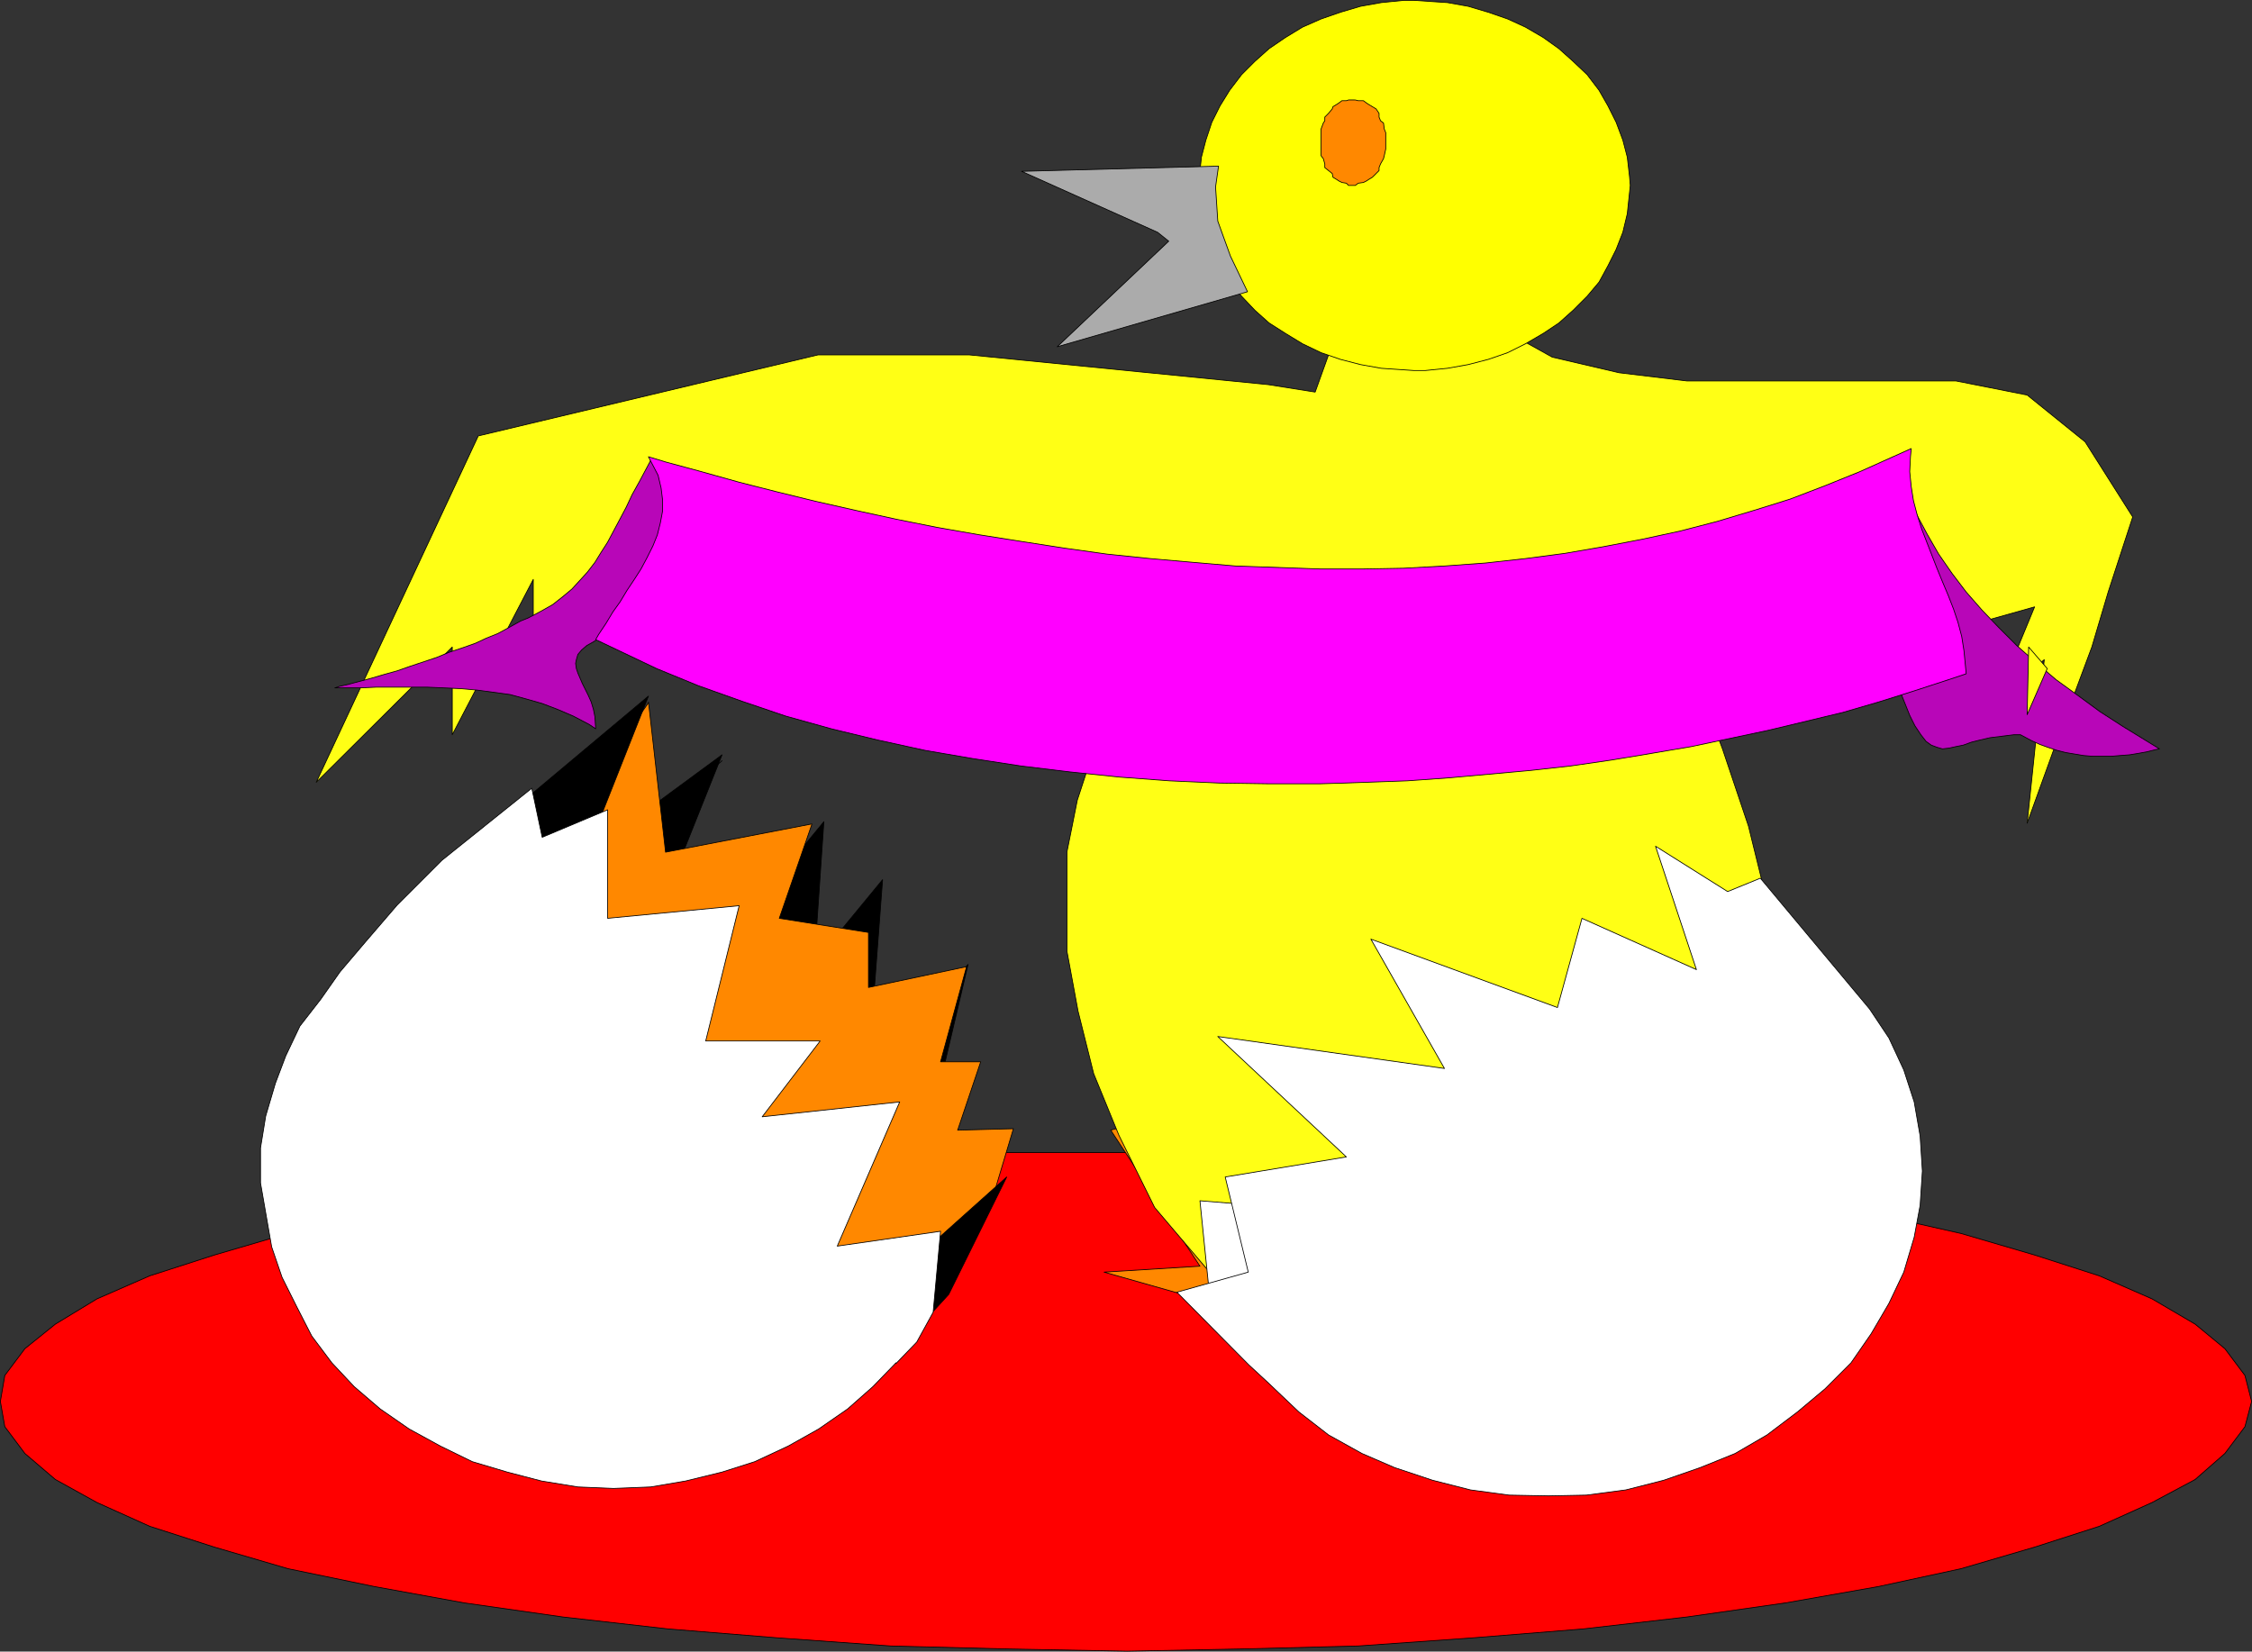 <?xml version="1.0" encoding="UTF-8" standalone="no"?>
<svg
   version="1.0"
   width="129.553mm"
   height="95.015mm"
   id="svg42"
   sodipodi:docname="Chick 03.wmf"
   xmlns:inkscape="http://www.inkscape.org/namespaces/inkscape"
   xmlns:sodipodi="http://sodipodi.sourceforge.net/DTD/sodipodi-0.dtd"
   xmlns="http://www.w3.org/2000/svg"
   xmlns:svg="http://www.w3.org/2000/svg">
  <rect width="100%" height="100%" fill="#333333" stroke="none"/>
  <sodipodi:namedview
     id="namedview42"
     pagecolor="#ffffff"
     bordercolor="#000000"
     borderopacity="0.25"
     inkscape:showpageshadow="2"
     inkscape:pageopacity="0.0"
     inkscape:pagecheckerboard="0"
     inkscape:deskcolor="#d1d1d1"
     inkscape:document-units="mm" />
  <defs
     id="defs1">
    <pattern
       id="WMFhbasepattern"
       patternUnits="userSpaceOnUse"
       width="6"
       height="6"
       x="0"
       y="0" />
  </defs>
  <path
     style="fill:#000000;fill-opacity:1;fill-rule:evenodd;stroke:none"
     d="m 156.994,165.415 -24.402,20.687 -14.059,11.798 38.461,-32.485 z"
     id="path1" />
  <path
     style="fill:none;stroke:#000000;stroke-width:0.162px;stroke-linecap:round;stroke-linejoin:round;stroke-miterlimit:4;stroke-dasharray:none;stroke-opacity:1"
     d="m 156.994,165.415 -24.402,20.687 -14.059,11.798 38.461,-32.485 v 0"
     id="path2" />
  <path
     style="fill:#000000;fill-opacity:1;fill-rule:evenodd;stroke:none"
     d="m 114.817,195.152 42.178,-31.03 -14.059,35.232 -22.947,1.616 z"
     id="path3" />
  <path
     style="fill:none;stroke:#000000;stroke-width:0.162px;stroke-linecap:round;stroke-linejoin:round;stroke-miterlimit:4;stroke-dasharray:none;stroke-opacity:1"
     d="m 114.817,195.152 42.178,-31.03 -14.059,35.232 -22.947,1.616 -5.171,-5.818 v 0"
     id="path4" />
  <path
     style="fill:#000000;fill-opacity:1;fill-rule:evenodd;stroke:none"
     d="m 191.9,191.274 -1.778,23.596 -14.059,-4.364 15.837,-19.232 z"
     id="path5" />
  <path
     style="fill:none;stroke:#000000;stroke-width:0.162px;stroke-linecap:round;stroke-linejoin:round;stroke-miterlimit:4;stroke-dasharray:none;stroke-opacity:1"
     d="m 191.9,191.274 -1.778,23.596 -14.059,-4.364 15.837,-19.232 v 0"
     id="path6" />
  <path
     style="fill:#ff0000;fill-opacity:1;fill-rule:evenodd;stroke:none"
     d="m 244.905,250.587 h 25.048 l 25.371,0.97 25.048,1.616 23.917,1.939 22.462,2.263 21.493,3.232 20.2,3.556 17.938,4.04 15.998,4.687 14.059,4.525 11.474,5.01 9.373,5.495 6.464,5.333 4.363,5.818 1.454,5.657 -1.454,5.495 -4.363,5.818 -6.464,5.657 -9.373,5.01 -11.474,5.172 -14.059,4.525 -15.998,4.687 -17.938,3.879 -20.2,3.556 -21.493,3.071 -22.462,2.586 -23.917,1.939 -25.048,1.778 -25.371,0.646 -24.886,0.485 -26.018,-0.485 -25.371,-0.646 -24.725,-1.778 -23.755,-1.939 -22.786,-2.586 -21.493,-3.071 -19.554,-3.556 -18.746,-3.879 -15.998,-4.687 -14.059,-4.525 -11.474,-5.172 -9.05,-5.01 -6.626,-5.657 -4.363,-5.818 -0.97,-5.495 0.97,-5.657 4.363,-5.818 6.626,-5.333 9.05,-5.495 11.474,-5.01 14.059,-4.525 15.998,-4.687 18.746,-4.04 19.554,-3.556 21.493,-3.232 22.786,-2.263 23.755,-1.939 24.725,-1.616 25.371,-0.97 h 26.018 v 0 z"
     id="path7" />
  <path
     style="fill:none;stroke:#000000;stroke-width:0.162px;stroke-linecap:round;stroke-linejoin:round;stroke-miterlimit:4;stroke-dasharray:none;stroke-opacity:1"
     d="m 244.905,250.587 h 25.048 l 25.371,0.97 25.048,1.616 23.917,1.939 22.462,2.263 21.493,3.232 20.2,3.556 17.938,4.04 15.998,4.687 14.059,4.525 11.474,5.01 9.373,5.495 6.464,5.333 4.363,5.818 1.454,5.657 -1.454,5.495 -4.363,5.818 -6.464,5.657 -9.373,5.01 -11.474,5.172 -14.059,4.525 -15.998,4.687 -17.938,3.879 -20.2,3.556 -21.493,3.071 -22.462,2.586 -23.917,1.939 -25.048,1.778 -25.371,0.646 -24.886,0.485 -26.018,-0.485 -25.371,-0.646 -24.725,-1.778 -23.755,-1.939 -22.786,-2.586 -21.493,-3.071 -19.554,-3.556 -18.746,-3.879 -15.998,-4.687 -14.059,-4.525 -11.474,-5.172 -9.05,-5.01 -6.626,-5.657 -4.363,-5.818 -0.97,-5.495 0.97,-5.657 4.363,-5.818 6.626,-5.333 9.05,-5.495 11.474,-5.01 14.059,-4.525 15.998,-4.687 18.746,-4.04 19.554,-3.556 21.493,-3.232 22.786,-2.263 23.755,-1.939 24.725,-1.616 25.371,-0.97 h 26.018 v 0"
     id="path8" />
  <path
     style="fill:#000000;fill-opacity:1;fill-rule:evenodd;stroke:none"
     d="m 179.133,178.667 -1.616,23.596 -14.221,-4.364 z"
     id="path9" />
  <path
     style="fill:none;stroke:#000000;stroke-width:0.162px;stroke-linecap:round;stroke-linejoin:round;stroke-miterlimit:4;stroke-dasharray:none;stroke-opacity:1"
     d="m 179.133,178.667 -1.616,23.596 -14.221,-4.364 15.837,-19.232 v 0"
     id="path10" />
  <path
     style="fill:#000000;fill-opacity:1;fill-rule:evenodd;stroke:none"
     d="m 210.484,209.698 -5.171,21.98 -12.282,-1.293 17.453,-20.687 z"
     id="path11" />
  <path
     style="fill:none;stroke:#000000;stroke-width:0.162px;stroke-linecap:round;stroke-linejoin:round;stroke-miterlimit:4;stroke-dasharray:none;stroke-opacity:1"
     d="m 210.484,209.698 -5.171,21.98 -12.282,-1.293 17.453,-20.687 v 0"
     id="path12" />
  <path
     style="fill:#ff8800;fill-opacity:1;fill-rule:evenodd;stroke:none"
     d="m 258.317,281.779 -18.261,-5.172 20.846,-1.293 -19.392,-29.576 10.666,-2.909 -12.12,-26.505 27.957,-6.141 -15.837,-11.798 h 26.502 l -1.939,-35.394 25.048,22.303 6.626,-19.232 25.048,8.889 v -17.778 l 35.229,21.98 12.12,11.798 5.656,10.343 -93.728,62.061 -11.797,25.697 z"
     id="path13" />
  <path
     style="fill:none;stroke:#000000;stroke-width:0.162px;stroke-linecap:round;stroke-linejoin:round;stroke-miterlimit:4;stroke-dasharray:none;stroke-opacity:1"
     d="m 258.317,281.779 -18.261,-5.172 20.846,-1.293 -19.392,-29.576 10.666,-2.909 -12.12,-26.505 27.957,-6.141 -15.837,-11.798 h 26.502 l -1.939,-35.394 25.048,22.303 6.626,-19.232 25.048,8.889 v -17.778 l 35.229,21.98 12.12,11.798 5.656,10.343 -93.728,62.061 -11.797,25.697 -22.624,-7.273 v 0"
     id="path14" />
  <path
     style="fill:#ffff15;fill-opacity:1;fill-rule:evenodd;stroke:none"
     d="m 254.116,138.586 -85.486,-17.616 -52.682,18.101 V 125.98 L 98.333,159.758 V 140.687 L 68.761,170.102 103.989,94.788 177.841,77.172 h 32.966 l 64.963,6.465 10.181,1.616 2.909,-8.081 38.461,-5.172 10.181,5.657 14.544,3.394 14.706,1.778 h 10.504 19.23 28.765 l 15.514,3.071 12.605,10.182 10.342,16.323 -5.333,16.323 -3.555,11.96 -7.11,19.071 -6.949,19.232 3.717,-35.556 -10.504,8.889 8.403,-20.364 -10.342,2.909 -63.67,11.636 6.141,16.323 5.656,16.808 5.494,22.303 2.262,13.737 -10.666,26.667 -47.995,41.697 -59.146,0.97 -19.069,-22.465 -7.757,-15.677 -5.494,-13.414 -3.394,-13.576 -2.424,-13.091 v -8.889 -12.606 l 2.262,-11.313 3.232,-9.859 6.141,-11.96 10.504,-13.576 z"
     id="path15" />
  <path
     style="fill:none;stroke:#000000;stroke-width:0.162px;stroke-linecap:round;stroke-linejoin:round;stroke-miterlimit:4;stroke-dasharray:none;stroke-opacity:1"
     d="m 254.116,138.586 -85.486,-17.616 -52.682,18.101 V 125.98 L 98.333,159.758 V 140.687 L 68.761,170.102 103.989,94.788 177.841,77.172 h 32.966 l 64.963,6.465 10.181,1.616 2.909,-8.081 38.461,-5.172 10.181,5.657 14.544,3.394 14.706,1.778 h 10.504 19.23 28.765 l 15.514,3.071 12.605,10.182 10.342,16.323 -5.333,16.323 -3.555,11.96 -7.11,19.071 -6.949,19.232 3.717,-35.556 -10.504,8.889 8.403,-20.364 -10.342,2.909 -63.67,11.636 6.141,16.323 5.656,16.808 5.494,22.303 2.262,13.737 -10.666,26.667 -47.995,41.697 -59.146,0.97 -19.069,-22.465 -7.757,-15.677 -5.494,-13.414 -3.394,-13.576 -2.424,-13.091 v -8.889 -12.606 l 2.262,-11.313 3.232,-9.859 6.141,-11.96 10.504,-13.576 v 0"
     id="path16" />
  <path
     style="fill:#b806b8;fill-opacity:1;fill-rule:evenodd;stroke:none"
     d="m 412.968,101.253 0.646,2.101 1.454,4.364 1.778,4.364 2.262,4.202 2.424,4.202 2.909,4.202 3.07,4.04 3.394,3.879 3.717,3.879 3.878,3.879 4.202,3.717 4.363,3.717 4.686,3.394 4.848,3.556 5.01,3.232 7.918,4.849 -0.808,0.162 -1.939,0.485 -1.778,0.323 -1.939,0.323 -2.101,0.162 -1.939,0.162 h -1.939 -2.101 l -1.939,-0.162 -1.939,-0.323 -1.939,-0.323 -1.939,-0.485 -1.939,-0.646 -1.778,-0.646 -1.778,-0.808 -2.424,-1.293 h -1.454 l -2.586,0.323 -2.586,0.323 -2.101,0.485 -1.939,0.485 -1.778,0.646 -1.616,0.323 -1.454,0.323 -1.454,0.162 -1.131,-0.323 -1.293,-0.485 -1.131,-0.808 -1.131,-1.455 -1.293,-1.939 -1.131,-2.263 -1.939,-4.849 -0.323,-49.455 z"
     id="path17" />
  <path
     style="fill:none;stroke:#000000;stroke-width:0.162px;stroke-linecap:round;stroke-linejoin:round;stroke-miterlimit:4;stroke-dasharray:none;stroke-opacity:1"
     d="m 412.968,101.253 0.646,2.101 1.454,4.364 1.778,4.364 2.262,4.202 2.424,4.202 2.909,4.202 3.07,4.04 3.394,3.879 3.717,3.879 3.878,3.879 4.202,3.717 4.363,3.717 4.686,3.394 4.848,3.556 5.01,3.232 7.918,4.849 -0.808,0.162 -1.939,0.485 -1.778,0.323 -1.939,0.323 -2.101,0.162 -1.939,0.162 h -1.939 -2.101 l -1.939,-0.162 -1.939,-0.323 -1.939,-0.323 -1.939,-0.485 -1.939,-0.646 -1.778,-0.646 -1.778,-0.808 -2.424,-1.293 h -1.454 l -2.586,0.323 -2.586,0.323 -2.101,0.485 -1.939,0.485 -1.778,0.646 -1.616,0.323 -1.454,0.323 -1.454,0.162 -1.131,-0.323 -1.293,-0.485 -1.131,-0.808 -1.131,-1.455 -1.293,-1.939 -1.131,-2.263 -1.939,-4.849 -0.323,-49.455 v 0"
     id="path18" />
  <path
     style="fill:#b806b8;fill-opacity:1;fill-rule:evenodd;stroke:none"
     d="m 72.801,149.576 0.97,-0.323 2.101,-0.485 2.424,-0.646 2.424,-0.646 2.747,-0.808 2.909,-0.808 2.747,-0.97 2.909,-0.97 2.909,-0.97 2.747,-1.131 2.909,-0.97 2.747,-0.97 2.424,-1.131 2.424,-0.97 2.101,-1.131 2.909,-1.616 1.616,-0.646 2.747,-1.455 2.586,-1.455 2.262,-1.778 1.939,-1.616 1.778,-1.939 1.616,-1.778 1.616,-2.101 1.293,-2.101 1.454,-2.263 1.293,-2.424 1.293,-2.424 1.454,-2.747 1.293,-2.747 1.616,-2.909 2.586,-4.849 4.525,4.202 5.171,16.485 -21.331,18.424 -0.97,0.646 -1.454,0.808 -1.131,0.97 -0.808,0.97 -0.323,1.131 -0.162,0.808 0.162,1.131 0.323,0.97 0.485,1.131 0.485,1.131 0.646,1.293 0.646,1.293 0.646,1.455 0.485,1.616 0.323,1.616 0.162,2.586 -1.454,-0.97 -3.394,-1.778 -3.394,-1.455 -3.394,-1.293 -3.394,-0.97 -3.555,-0.97 -3.555,-0.485 -3.555,-0.485 -3.555,-0.323 -3.717,-0.162 -3.717,-0.162 h -3.555 -3.717 -3.717 l -3.555,0.162 h -5.494 z"
     id="path19" />
  <path
     style="fill:none;stroke:#000000;stroke-width:0.162px;stroke-linecap:round;stroke-linejoin:round;stroke-miterlimit:4;stroke-dasharray:none;stroke-opacity:1"
     d="m 72.801,149.576 0.97,-0.323 2.101,-0.485 2.424,-0.646 2.424,-0.646 2.747,-0.808 2.909,-0.808 2.747,-0.97 2.909,-0.97 2.909,-0.97 2.747,-1.131 2.909,-0.97 2.747,-0.97 2.424,-1.131 2.424,-0.97 2.101,-1.131 2.909,-1.616 1.616,-0.646 2.747,-1.455 2.586,-1.455 2.262,-1.778 1.939,-1.616 1.778,-1.939 1.616,-1.778 1.616,-2.101 1.293,-2.101 1.454,-2.263 1.293,-2.424 1.293,-2.424 1.454,-2.747 1.293,-2.747 1.616,-2.909 2.586,-4.849 4.525,4.202 5.171,16.485 -21.331,18.424 -0.97,0.646 -1.454,0.808 -1.131,0.97 -0.808,0.97 -0.323,1.131 -0.162,0.808 0.162,1.131 0.323,0.97 0.485,1.131 0.485,1.131 0.646,1.293 0.646,1.293 0.646,1.455 0.485,1.616 0.323,1.616 0.162,2.586 -1.454,-0.97 -3.394,-1.778 -3.394,-1.455 -3.394,-1.293 -3.394,-0.97 -3.555,-0.97 -3.555,-0.485 -3.555,-0.485 -3.555,-0.323 -3.717,-0.162 -3.717,-0.162 h -3.555 -3.717 -3.717 l -3.555,0.162 h -5.494 v 0"
     id="path20" />
  <path
     style="fill:#ffff15;fill-opacity:1;fill-rule:evenodd;stroke:none"
     d="m 445.127,145.374 -4.363,10.02 0.323,-14.707 4.04,4.687 z"
     id="path21" />
  <path
     style="fill:none;stroke:#000000;stroke-width:0.162px;stroke-linecap:round;stroke-linejoin:round;stroke-miterlimit:4;stroke-dasharray:none;stroke-opacity:1"
     d="m 445.127,145.374 -4.363,10.02 0.323,-14.707 4.04,4.687 v 0"
     id="path22" />
  <path
     style="fill:#ffffff;fill-opacity:1;fill-rule:evenodd;stroke:none"
     d="m 263.004,281.779 -2.101,-20.687 39.915,3.232 -26.341,20.687 -11.474,-3.071 v 0 z"
     id="path23" />
  <path
     style="fill:none;stroke:#000000;stroke-width:0.162px;stroke-linecap:round;stroke-linejoin:round;stroke-miterlimit:4;stroke-dasharray:none;stroke-opacity:1"
     d="m 263.004,281.779 -2.101,-20.687 39.915,3.232 -26.341,20.687 -11.474,-3.071 v 0"
     id="path24" />
  <path
     style="fill:#ffffff;fill-opacity:1;fill-rule:evenodd;stroke:none"
     d="m 275.77,300.688 -4.202,-3.879 -15.675,-15.838 15.514,-4.364 -5.01,-20.687 26.341,-4.364 -27.957,-26.182 49.288,6.95 -15.998,-28.121 40.562,14.869 5.333,-19.394 24.886,11.152 -8.888,-26.828 15.675,9.859 7.11,-2.909 23.755,28.445 4.202,6.303 3.232,6.95 2.262,6.95 1.293,7.434 0.485,7.596 -0.485,7.434 -1.293,6.95 -2.262,7.596 -3.232,6.788 -3.878,6.626 -4.363,6.303 -5.656,5.657 -5.979,5.01 -6.626,5.01 -6.949,4.04 -7.595,3.071 -7.918,2.747 -8.242,2.101 -8.565,1.131 -8.242,0.162 -8.565,-0.162 -8.403,-1.131 -8.242,-2.101 -8.242,-2.747 -7.11,-3.071 -7.272,-4.04 -6.464,-5.01 z"
     id="path25" />
  <path
     style="fill:none;stroke:#000000;stroke-width:0.162px;stroke-linecap:round;stroke-linejoin:round;stroke-miterlimit:4;stroke-dasharray:none;stroke-opacity:1"
     d="m 275.77,300.688 -4.202,-3.879 -15.675,-15.838 15.514,-4.364 -5.01,-20.687 26.341,-4.364 -27.957,-26.182 49.288,6.95 -15.998,-28.121 40.562,14.869 5.333,-19.394 24.886,11.152 -8.888,-26.828 15.675,9.859 7.11,-2.909 23.755,28.445 4.202,6.303 3.232,6.95 2.262,6.95 1.293,7.434 0.485,7.596 -0.485,7.434 -1.293,6.95 -2.262,7.596 -3.232,6.788 -3.878,6.626 -4.363,6.303 -5.656,5.657 -5.979,5.01 -6.626,5.01 -6.949,4.04 -7.595,3.071 -7.918,2.747 -8.242,2.101 -8.565,1.131 -8.242,0.162 -8.565,-0.162 -8.403,-1.131 -8.242,-2.101 -8.242,-2.747 -7.11,-3.071 -7.272,-4.04 -6.464,-5.01 -6.626,-6.303 v 0"
     id="path26" />
  <path
     style="fill:#ff8800;fill-opacity:1;fill-rule:evenodd;stroke:none"
     d="m 140.996,152.647 3.717,32.647 31.835,-6.141 -7.11,20.525 19.392,3.071 v 11.96 l 21.331,-4.525 -5.656,20.687 h 8.726 l -5.01,14.869 12.12,-0.323 -4.848,16.162 -10.827,18.263 -31.674,-1.455 -59.954,-85.657 27.957,-39.919 v 0 z"
     id="path27" />
  <path
     style="fill:none;stroke:#000000;stroke-width:0.162px;stroke-linecap:round;stroke-linejoin:round;stroke-miterlimit:4;stroke-dasharray:none;stroke-opacity:1"
     d="m 140.996,152.647 3.717,32.647 31.835,-6.141 -7.11,20.525 19.392,3.071 v 11.96 l 21.331,-4.525 -5.656,20.687 h 8.726 l -5.01,14.869 12.12,-0.323 -4.848,16.162 -10.827,18.263 -31.674,-1.455 -59.954,-85.657 27.957,-39.919 v 0"
     id="path28" />
  <path
     style="fill:#000000;fill-opacity:1;fill-rule:evenodd;stroke:none"
     d="m 108.029,178.991 32.966,-27.636 -14.059,35.556 -22.947,1.293 z"
     id="path29" />
  <path
     style="fill:none;stroke:#000000;stroke-width:0.162px;stroke-linecap:round;stroke-linejoin:round;stroke-miterlimit:4;stroke-dasharray:none;stroke-opacity:1"
     d="m 108.029,178.991 32.966,-27.636 -14.059,35.556 -22.947,1.293 4.04,-9.212 v 0"
     id="path30" />
  <path
     style="fill:#000000;fill-opacity:1;fill-rule:evenodd;stroke:none"
     d="m 218.887,255.92 -12.605,25.535 -10.342,11.313 -9.05,3.232 16.645,-26.344 15.352,-13.737 z"
     id="path31" />
  <path
     style="fill:none;stroke:#000000;stroke-width:0.162px;stroke-linecap:round;stroke-linejoin:round;stroke-miterlimit:4;stroke-dasharray:none;stroke-opacity:1"
     d="m 218.887,255.92 -12.605,25.535 -10.342,11.313 -9.05,3.232 16.645,-26.344 15.352,-13.737 v 0"
     id="path32" />
  <path
     style="fill:#ffffff;fill-opacity:1;fill-rule:evenodd;stroke:none"
     d="m 194.809,296.325 -5.01,5.172 -5.494,4.849 -6.302,4.364 -6.626,3.717 -7.272,3.394 -7.11,2.263 -7.918,1.939 -7.595,1.293 -8.08,0.323 -7.757,-0.323 -7.918,-1.293 -7.434,-1.939 -7.595,-2.263 -6.949,-3.394 -6.787,-3.717 -6.302,-4.364 -5.656,-4.849 -4.848,-5.172 -4.363,-5.818 -3.232,-6.303 -3.232,-6.465 -2.262,-6.626 -1.131,-6.465 -1.293,-7.434 v -7.596 l 1.131,-6.95 2.101,-7.111 2.262,-5.98 3.07,-6.465 4.525,-5.818 4.202,-5.98 5.494,-6.465 6.949,-8.081 9.696,-9.697 19.554,-15.677 2.262,10.667 14.221,-5.98 v 23.596 l 28.603,-2.747 -7.272,29.414 h 24.886 l -12.605,16.485 29.896,-3.232 -13.574,31.354 22.462,-3.232 -1.616,17.616 -3.555,6.465 -4.525,4.687 v 0 z"
     id="path33" />
  <path
     style="fill:none;stroke:#000000;stroke-width:0.162px;stroke-linecap:round;stroke-linejoin:round;stroke-miterlimit:4;stroke-dasharray:none;stroke-opacity:1"
     d="m 194.809,296.325 -5.01,5.172 -5.494,4.849 -6.302,4.364 -6.626,3.717 -7.272,3.394 -7.11,2.263 -7.918,1.939 -7.595,1.293 -8.08,0.323 -7.757,-0.323 -7.918,-1.293 -7.434,-1.939 -7.595,-2.263 -6.949,-3.394 -6.787,-3.717 -6.302,-4.364 -5.656,-4.849 -4.848,-5.172 -4.363,-5.818 -3.232,-6.303 -3.232,-6.465 -2.262,-6.626 -1.131,-6.465 -1.293,-7.434 v -7.596 l 1.131,-6.95 2.101,-7.111 2.262,-5.98 3.07,-6.465 4.525,-5.818 4.202,-5.98 5.494,-6.465 6.949,-8.081 9.696,-9.697 19.554,-15.677 2.262,10.667 14.221,-5.98 v 23.596 l 28.603,-2.747 -7.272,29.414 h 24.886 l -12.605,16.485 29.896,-3.232 -13.574,31.354 22.462,-3.232 -1.616,17.616 -3.555,6.465 -4.525,4.687 v 0"
     id="path34" />
  <path
     style="fill:#ffff00;fill-opacity:1;fill-rule:evenodd;stroke:none"
     d="m 307.444,80.566 h 2.424 l 4.848,-0.485 4.525,-0.808 4.363,-1.131 4.202,-1.455 3.878,-1.939 3.878,-2.263 3.394,-2.263 3.07,-2.747 3.07,-3.071 2.586,-3.071 1.939,-3.556 1.778,-3.556 1.454,-3.717 0.97,-4.04 0.646,-6.141 -0.162,-1.939 -0.485,-4.202 -0.97,-3.717 -1.454,-3.879 -1.778,-3.556 -1.939,-3.394 -2.586,-3.394 -3.07,-2.909 -3.07,-2.747 -3.394,-2.424 -3.878,-2.263 -3.878,-1.778 -4.202,-1.455 -4.363,-1.293 -4.525,-0.808 -7.272,-0.485 h -2.262 l -4.848,0.485 -4.525,0.808 -4.363,1.293 -4.202,1.455 -4.04,1.778 -3.717,2.263 -3.555,2.424 -3.07,2.747 -2.909,2.909 -2.586,3.394 -2.101,3.394 -1.778,3.556 -1.293,3.879 -0.97,3.717 -0.646,6.141 0.162,2.101 0.485,4.04 0.97,4.04 1.293,3.717 1.778,3.556 2.101,3.556 2.586,3.071 2.909,3.071 3.07,2.747 3.555,2.263 3.717,2.263 4.04,1.939 4.202,1.455 4.363,1.131 4.525,0.808 z"
     id="path35" />
  <path
     style="fill:none;stroke:#000000;stroke-width:0.162px;stroke-linecap:round;stroke-linejoin:round;stroke-miterlimit:4;stroke-dasharray:none;stroke-opacity:1"
     d="m 307.444,80.566 h 2.424 l 4.848,-0.485 4.525,-0.808 4.363,-1.131 4.202,-1.455 3.878,-1.939 3.878,-2.263 3.394,-2.263 3.07,-2.747 3.07,-3.071 2.586,-3.071 1.939,-3.556 1.778,-3.556 1.454,-3.717 0.97,-4.04 0.646,-6.141 -0.162,-1.939 -0.485,-4.202 -0.97,-3.717 -1.454,-3.879 -1.778,-3.556 -1.939,-3.394 -2.586,-3.394 -3.07,-2.909 -3.07,-2.747 -3.394,-2.424 -3.878,-2.263 -3.878,-1.778 -4.202,-1.455 -4.363,-1.293 -4.525,-0.808 -7.272,-0.485 h -2.262 l -4.848,0.485 -4.525,0.808 -4.363,1.293 -4.202,1.455 -4.04,1.778 -3.717,2.263 -3.555,2.424 -3.07,2.747 -2.909,2.909 -2.586,3.394 -2.101,3.394 -1.778,3.556 -1.293,3.879 -0.97,3.717 -0.646,6.141 0.162,2.101 0.485,4.04 0.97,4.04 1.293,3.717 1.778,3.556 2.101,3.556 2.586,3.071 2.909,3.071 3.07,2.747 3.555,2.263 3.717,2.263 4.04,1.939 4.202,1.455 4.363,1.131 4.525,0.808 7.11,0.485 v 0"
     id="path36" />
  <path
     style="fill:#ababab;fill-opacity:1;fill-rule:evenodd;stroke:none"
     d="m 222.119,37.253 42.824,-1.131 -0.646,4.525 0.485,7.434 2.747,7.596 3.717,7.758 -41.37,11.96 24.24,-22.95 -2.424,-1.939 z"
     id="path37" />
  <path
     style="fill:none;stroke:#000000;stroke-width:0.162px;stroke-linecap:round;stroke-linejoin:round;stroke-miterlimit:4;stroke-dasharray:none;stroke-opacity:1"
     d="m 222.119,37.253 42.824,-1.131 -0.646,4.525 0.485,7.434 2.747,7.596 3.717,7.758 -41.37,11.96 24.24,-22.95 -2.424,-1.939 -29.573,-13.253 v 0"
     id="path38" />
  <path
     style="fill:#ff8800;fill-opacity:1;fill-rule:evenodd;stroke:none"
     d="m 294.354,21.737 h 0.323 l 0.646,0.162 h 1.131 l 0.646,0.485 0.485,0.323 0.808,0.485 0.808,0.485 0.646,0.97 v 0.808 l 0.323,0.808 0.646,0.485 0.162,1.293 0.323,0.808 v 1.131 1.293 0.646 0.485 l -0.323,1.455 -0.162,0.646 -0.646,1.131 -0.323,0.808 v 0.646 l -0.646,0.646 -0.808,0.808 -0.808,0.485 -0.485,0.323 -0.646,0.323 -1.131,0.162 -0.646,0.485 h -0.162 -1.293 l -0.485,-0.485 -0.97,-0.162 -0.646,-0.323 -0.485,-0.323 -0.808,-0.485 -0.162,-0.808 -0.808,-0.646 -0.808,-0.646 v -0.808 l -0.323,-1.131 -0.485,-0.646 V 32.404 31.919 31.273 29.98 28.849 28.041 l 0.485,-1.293 0.323,-0.485 V 25.455 l 0.808,-0.808 0.808,-0.97 0.162,-0.485 0.808,-0.485 0.485,-0.323 0.646,-0.485 h 0.97 l 0.485,-0.162 h 1.293 v 0 z"
     id="path39" />
  <path
     style="fill:none;stroke:#000000;stroke-width:0.162px;stroke-linecap:round;stroke-linejoin:round;stroke-miterlimit:4;stroke-dasharray:none;stroke-opacity:1"
     d="m 294.354,21.737 h 0.323 l 0.646,0.162 h 1.131 l 0.646,0.485 0.485,0.323 0.808,0.485 0.808,0.485 0.646,0.97 v 0.808 l 0.323,0.808 0.646,0.485 0.162,1.293 0.323,0.808 v 1.131 1.293 0.646 0.485 l -0.323,1.455 -0.162,0.646 -0.646,1.131 -0.323,0.808 v 0.646 l -0.646,0.646 -0.808,0.808 -0.808,0.485 -0.485,0.323 -0.646,0.323 -1.131,0.162 -0.646,0.485 h -0.162 -1.293 l -0.485,-0.485 -0.97,-0.162 -0.646,-0.323 -0.485,-0.323 -0.808,-0.485 -0.162,-0.808 -0.808,-0.646 -0.808,-0.646 v -0.808 l -0.323,-1.131 -0.485,-0.646 V 32.404 31.919 31.273 29.98 28.849 28.041 l 0.485,-1.293 0.323,-0.485 V 25.455 l 0.808,-0.808 0.808,-0.97 0.162,-0.485 0.808,-0.485 0.485,-0.323 0.646,-0.485 h 0.97 l 0.485,-0.162 h 1.293 v 0"
     id="path40" />
  <path
     style="fill:#ff00ff;fill-opacity:1;fill-rule:evenodd;stroke:none"
     d="m 140.996,99.314 3.717,1.131 7.757,2.101 8.08,2.263 8.242,2.101 8.565,2.101 8.565,1.939 8.888,1.939 8.888,1.778 9.211,1.616 9.211,1.455 9.373,1.455 9.211,1.293 9.373,0.97 9.211,0.808 9.373,0.808 13.898,0.485 4.525,0.162 h 9.211 l 8.888,-0.162 8.888,-0.485 8.888,-0.646 8.726,-0.97 8.565,-1.131 8.403,-1.455 8.403,-1.616 8.242,-1.778 8.08,-2.101 8.08,-2.424 7.757,-2.424 7.595,-2.909 7.595,-3.071 11.15,-5.01 -0.162,1.778 -0.162,3.232 0.323,3.232 0.485,3.071 0.808,3.071 0.97,3.071 1.131,2.909 1.131,2.909 1.131,2.909 1.131,2.747 1.293,3.071 1.131,2.909 0.97,2.909 0.808,3.071 0.485,3.071 0.485,5.01 -3.878,1.293 -7.434,2.424 -7.757,2.424 -7.757,2.263 -8.08,1.939 -8.08,1.939 -8.403,1.778 -8.403,1.778 -8.565,1.455 -8.726,1.455 -8.888,1.293 -8.726,0.97 -8.888,0.808 -8.888,0.808 -9.05,0.646 -13.574,0.485 -5.494,0.162 h -10.989 l -10.827,-0.162 -10.827,-0.485 -10.827,-0.808 -10.827,-1.131 -10.666,-1.293 -10.504,-1.616 -10.342,-1.778 -10.342,-2.263 -10.019,-2.424 -9.858,-2.747 -9.534,-3.232 -9.534,-3.394 -9.05,-3.717 -13.251,-6.303 0.646,-1.131 1.616,-2.424 1.454,-2.424 1.616,-2.263 1.454,-2.424 1.616,-2.424 1.454,-2.263 1.293,-2.424 1.293,-2.586 0.97,-2.424 0.646,-2.586 0.485,-2.586 v -2.424 l -0.323,-2.586 -0.646,-2.747 z"
     id="path41" />
  <path
     style="fill:none;stroke:#000000;stroke-width:0.162px;stroke-linecap:round;stroke-linejoin:round;stroke-miterlimit:4;stroke-dasharray:none;stroke-opacity:1"
     d="m 140.996,99.314 3.717,1.131 7.757,2.101 8.08,2.263 8.242,2.101 8.565,2.101 8.565,1.939 8.888,1.939 8.888,1.778 9.211,1.616 9.211,1.455 9.373,1.455 9.211,1.293 9.373,0.97 9.211,0.808 9.373,0.808 13.898,0.485 4.525,0.162 h 9.211 l 8.888,-0.162 8.888,-0.485 8.888,-0.646 8.726,-0.97 8.565,-1.131 8.403,-1.455 8.403,-1.616 8.242,-1.778 8.08,-2.101 8.08,-2.424 7.757,-2.424 7.595,-2.909 7.595,-3.071 11.15,-5.01 -0.162,1.778 -0.162,3.232 0.323,3.232 0.485,3.071 0.808,3.071 0.97,3.071 1.131,2.909 1.131,2.909 1.131,2.909 1.131,2.747 1.293,3.071 1.131,2.909 0.97,2.909 0.808,3.071 0.485,3.071 0.485,5.01 -3.878,1.293 -7.434,2.424 -7.757,2.424 -7.757,2.263 -8.08,1.939 -8.08,1.939 -8.403,1.778 -8.403,1.778 -8.565,1.455 -8.726,1.455 -8.888,1.293 -8.726,0.97 -8.888,0.808 -8.888,0.808 -9.05,0.646 -13.574,0.485 -5.494,0.162 h -10.989 l -10.827,-0.162 -10.827,-0.485 -10.827,-0.808 -10.827,-1.131 -10.666,-1.293 -10.504,-1.616 -10.342,-1.778 -10.342,-2.263 -10.019,-2.424 -9.858,-2.747 -9.534,-3.232 -9.534,-3.394 -9.05,-3.717 -13.251,-6.303 0.646,-1.131 1.616,-2.424 1.454,-2.424 1.616,-2.263 1.454,-2.424 1.616,-2.424 1.454,-2.263 1.293,-2.424 1.293,-2.586 0.97,-2.424 0.646,-2.586 0.485,-2.586 v -2.424 l -0.323,-2.586 -0.646,-2.747 -2.101,-4.04 v 0"
     id="path42" />
</svg>
